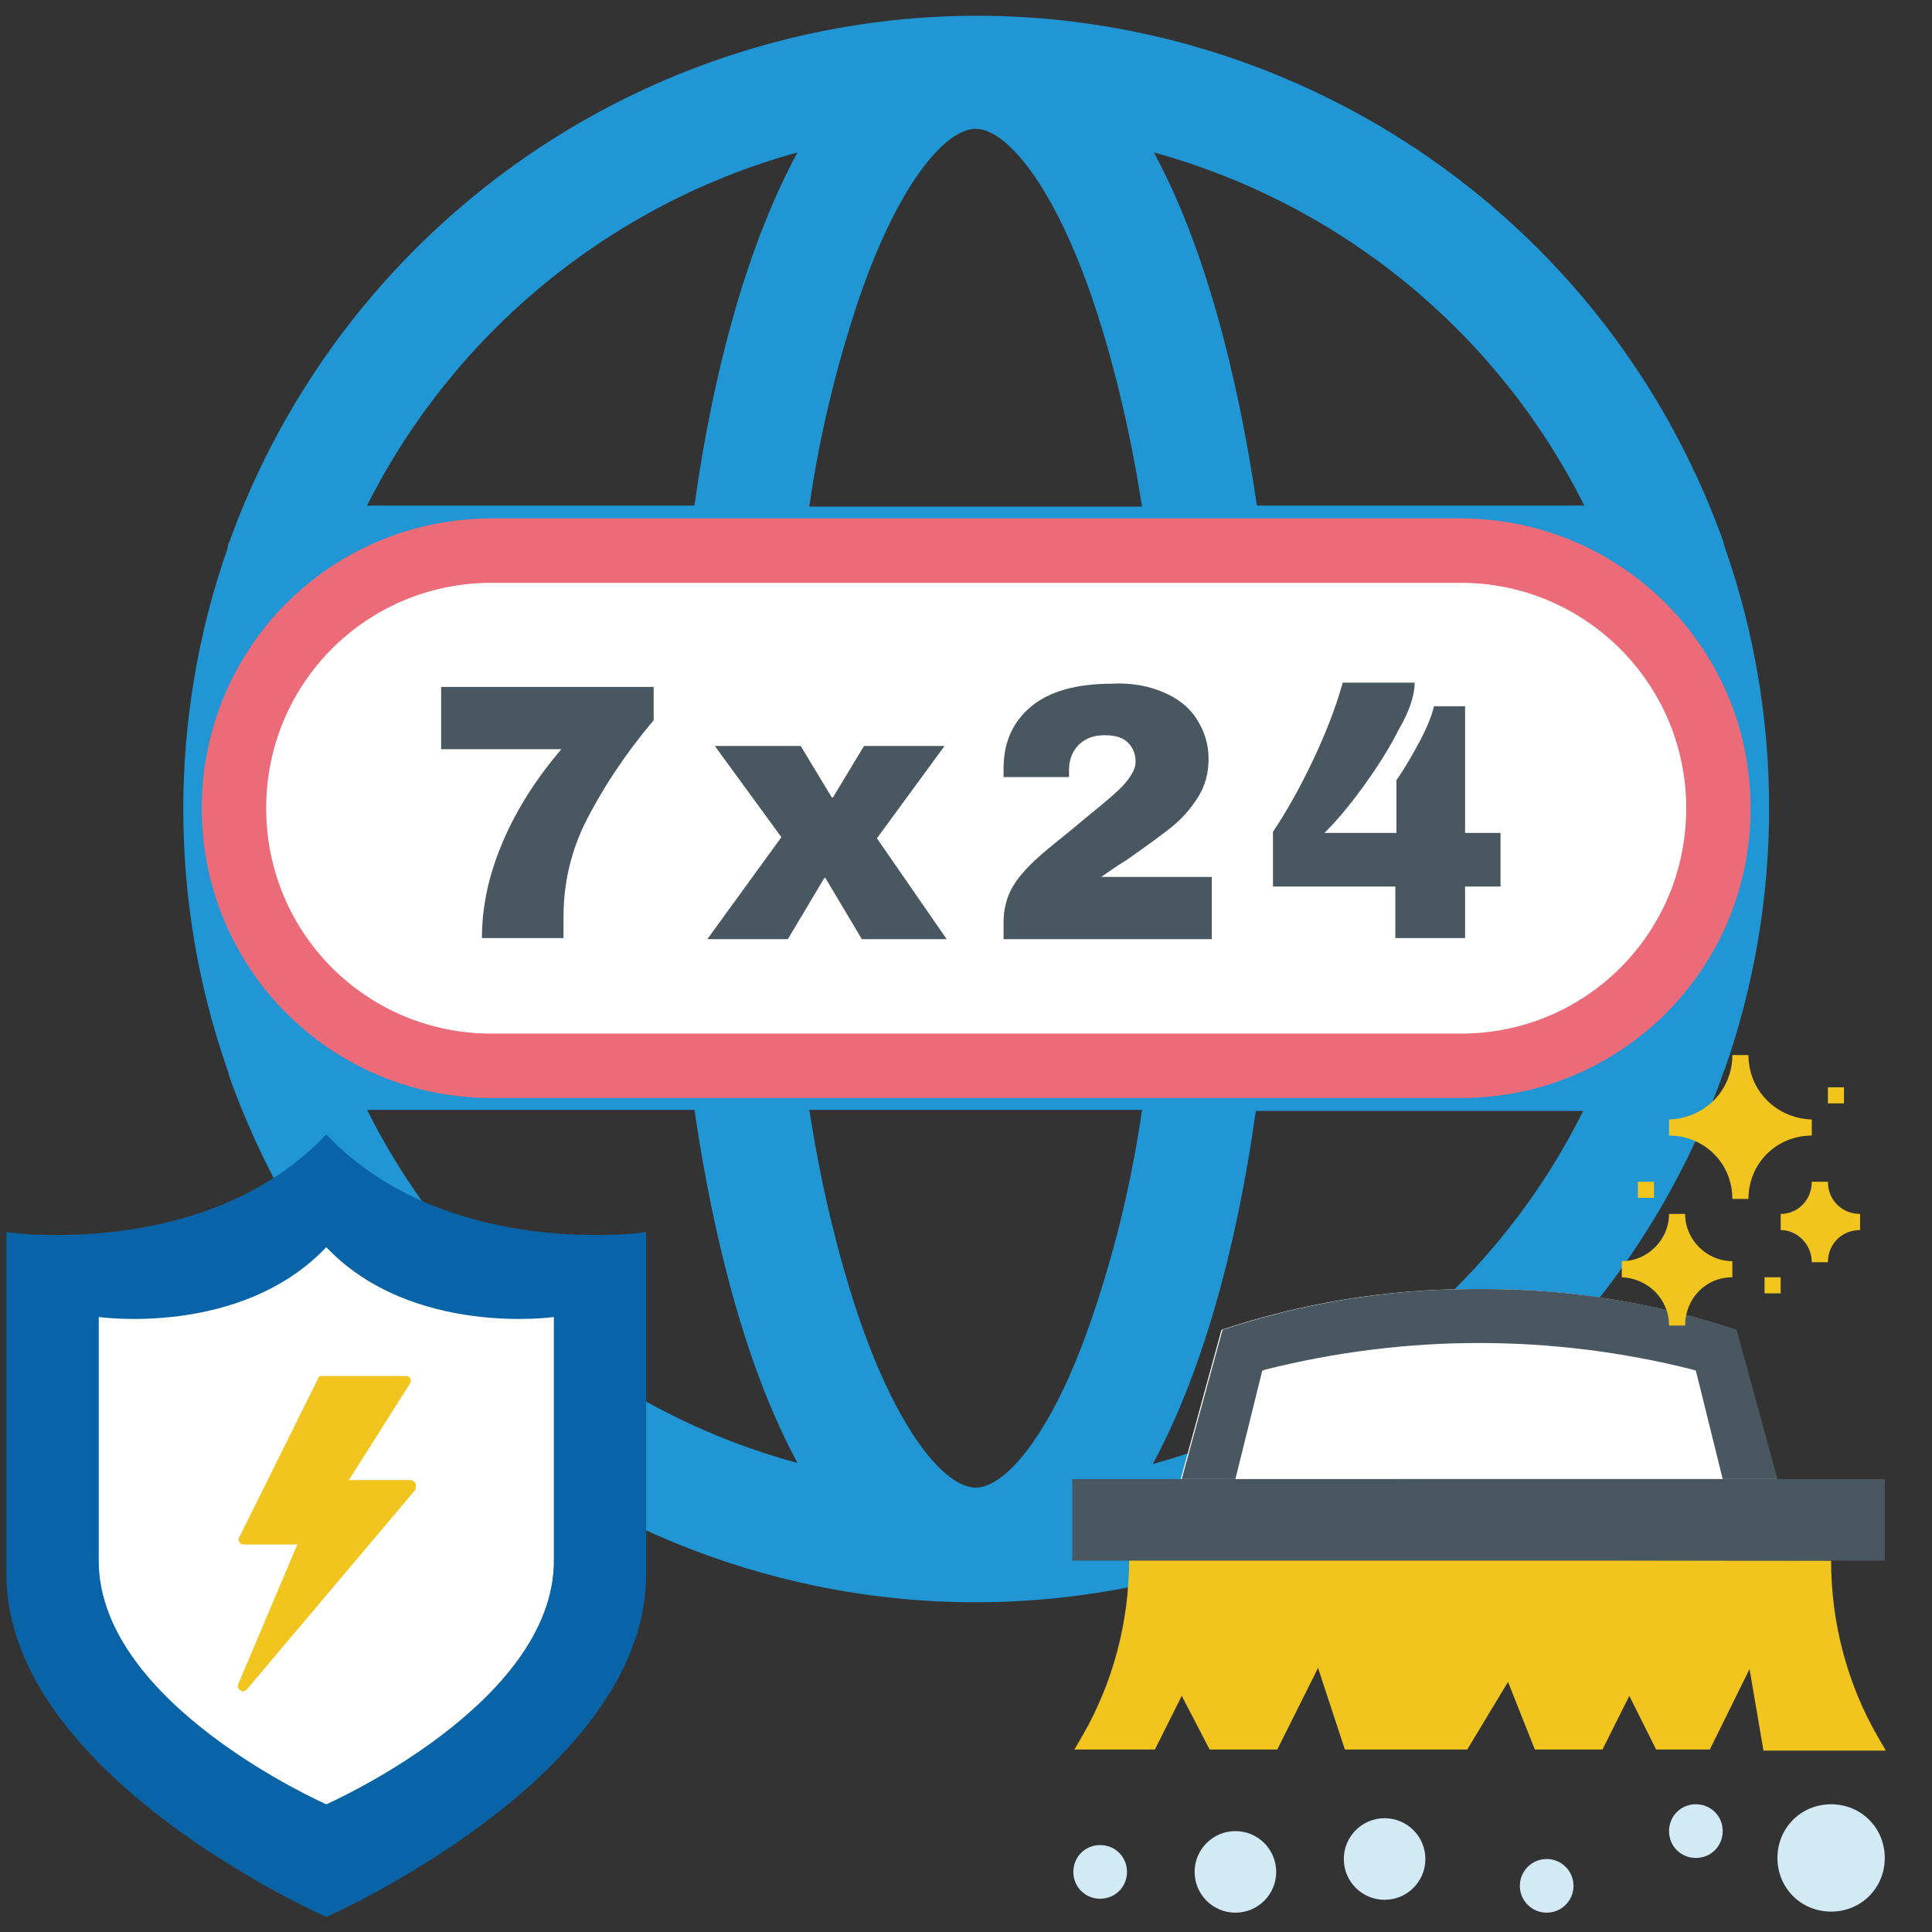 <?xml version="1.0" encoding="utf-8"?>
<!-- Generator: Adobe Illustrator 25.4.1, SVG Export Plug-In . SVG Version: 6.00 Build 0)  -->
<svg version="1.1" id="圖層_1" xmlns="http://www.w3.org/2000/svg" xmlns:xlink="http://www.w3.org/1999/xlink" x="0px" y="0px"
	 viewBox="0 0 180 180" style="enable-background:new 0 0 180 180;" xml:space="preserve">
<rect x="0" y="0" width="180" height="180" fill="#333333" stroke="none"/>
<style type="text/css">
	.st0{fill:#2096D5;}
	.st1{fill:#FFFFFF;stroke:#EC6B78;stroke-width:6;stroke-miterlimit:10;}
	.st2{enable-background:new    ;}
	.st3{fill:#495860;}
	.st4{fill:#F1C41E;}
	.st5{fill:#FFFFFF;}
	.st6{fill:#D1EAF6;}
	.st7{fill:#0863A7;}
</style>
<path class="st0" d="M160.7,99.6c5.5-15.7,5.5-32.9,0-48.6c-0.1-0.2-0.1-0.5-0.2-0.7C146.6,11.9,104.3-8,65.9,5.9
	c-20.7,7.5-37,23.8-44.5,44.5c-0.1,0.2-0.2,0.4-0.2,0.7c-5.5,15.7-5.5,32.9,0,48.6c0.1,0.2,0.1,0.5,0.2,0.7
	c13.8,38.4,56.1,58.3,94.5,44.5c20.7-7.5,37-23.8,44.5-44.5C160.5,100,160.6,99.8,160.7,99.6z M90.9,138.6c-2.8,0-7.3-5.1-11.1-16.5
	c-2-6.1-3.4-12.3-4.4-18.7h31c-0.9,6.3-2.4,12.6-4.4,18.6C98.2,133.5,93.7,138.6,90.9,138.6L90.9,138.6z M74.1,92.8
	c-0.5-5.6-0.8-11.5-0.8-17.6s0.3-11.9,0.8-17.6h33.6c0.5,5.7,0.8,11.5,0.8,17.6s-0.3,11.9-0.8,17.6H74.1z M27.6,75.3
	c0-5.9,0.8-11.9,2.5-17.6h33.4c-0.5,5.8-0.8,11.7-0.8,17.6s0.3,11.8,0.8,17.6H30.1C28.4,87.1,27.6,81.2,27.6,75.3z M90.9,12
	c2.8,0,7.3,5.1,11.1,16.5c2,6.1,3.4,12.3,4.4,18.7h-31c0.9-6.3,2.4-12.6,4.4-18.7C83.6,17.1,88.1,12,90.9,12z M118.3,57.7h33.4
	c3.3,11.5,3.3,23.7,0,35.1h-33.4c0.5-5.8,0.7-11.7,0.7-17.6S118.8,63.5,118.3,57.7z M147.6,47.1h-30.5c-1.9-13-5.1-24.6-9.6-32.9
	C124.9,19,139.5,30.9,147.6,47.1z M74.3,14.2c-4.5,8.3-7.8,19.9-9.6,32.9H34.2C42.3,31,56.9,19,74.3,14.2z M34.2,103.4h30.5
	c1.9,13,5.1,24.6,9.6,32.9C56.9,131.6,42.3,119.6,34.2,103.4z M107.4,136.4c4.5-8.3,7.8-19.9,9.6-32.9h30.5
	C139.5,119.6,124.9,131.6,107.4,136.4z"/>
<path class="st1" d="M136.1,51.3H45.8c-13.3,0-24,10.7-24,24s10.7,24,24,24h90.3c13.3,0,24-10.7,24-24S149.3,51.3,136.1,51.3z"/>
<g class="st2">
	<path class="st3" d="M54.7,76.3c-1.5,2.9-2.2,6-2.2,9.1v2h-7.6c0-3.1,0.7-6.1,2-9.1c1.3-3,3.1-5.8,5.4-8.5H41.1V64h19.8v3.1
		C58.2,70.3,56.2,73.4,54.7,76.3z"/>
	<path class="st3" d="M88.2,87.5h-7.9l-3.4-5.7h-0.1l-3.4,5.7h-7.5l6.9-9.5l-6.2-8.5h8l2.9,4.8h0.1l2.9-4.8h7.5l-6.3,8.6L88.2,87.5z
		"/>
	<path class="st3" d="M108.4,64.5c1.4,0.6,2.4,1.4,3.1,2.5c0.7,1.1,1.1,2.3,1.1,3.7c0,1.3-0.3,2.5-1,3.6s-1.5,2-2.5,2.8
		s-2.4,1.8-4.1,3c-1,0.6-1.8,1.2-2.4,1.6h10.3v5.8H93.5v-1.6c0-1.2,0.3-2.3,0.8-3.2s1.4-1.9,2.4-2.8c1.1-1,2.7-2.2,4.7-3.9
		c1.6-1.3,2.8-2.3,3.4-3s1-1.4,1-2c0-0.7-0.2-1.3-0.7-1.8c-0.5-0.5-1.2-0.7-2.2-0.7c-1,0-1.8,0.3-2.4,0.9s-0.9,1.4-0.9,2.3v0.7h-6.1
		c0-0.2,0-0.4,0-0.8c0-2.5,0.9-4.4,2.6-5.8c1.7-1.4,4.2-2.1,7.5-2.1C105.4,63.6,107,63.9,108.4,64.5z"/>
	<path class="st3" d="M130.3,68c-0.9,1.8-2,3.5-3.3,5.3c-1.3,1.8-2.5,3.2-3.6,4.3h6.7v-4.9c0.7-1,1.4-2.2,2.1-3.5s1.2-2.5,1.4-3.4
		h2.9v11.8h3.3v5h-3.3v4.8h-6.5v-4.8h-11.4v-5.1c1.2-1.8,2.4-3.9,3.6-6.4c1.2-2.5,2.2-5,2.9-7.5h6.7C131.8,64.8,131.3,66.3,130.3,68
		z"/>
</g>
<path class="st4" d="M170.6,145.4c0,5.8,1.5,11.5,4.4,16.5l0.7,1.2h-11.4l-1.3-7.6l-3.7,7.5h-5l-2.5-5l-2.5,5h-6.3l-2.5-6.3
	l-3.8,6.3h-11.4l-2.5-7.6l-3.8,7.6h-6.3l-2.6-5l-2.5,5h-7.5l0.7-1.2c2.9-5,4.4-10.7,4.4-16.5"/>
<path class="st3" d="M175.7,137.8H99.9v7.6h75.7V137.8z"/>
<path class="st5" d="M110,137.8l3.8-13.9c7.5-2.5,15.4-3.8,23.3-3.8h1.3c7.9,0,15.8,1.3,23.3,3.8l3.8,13.9"/>
<path class="st5" d="M117.9,127.6l-0.3,0.1"/>
<path class="st3" d="M160.5,137.8l-2.5-10.1l-0.3-0.1c-13.1-3.3-26.7-3.3-39.8,0l-0.3,0.1l-2.5,10.1h-5l3.8-13.9
	c7.5-2.5,15.4-3.8,23.3-3.8h1.3c7.9,0,15.8,1.3,23.3,3.8l3.8,13.9"/>
<path class="st6" d="M158,168.1c-1.4,0-2.5,1.1-2.5,2.5s1.1,2.5,2.5,2.5c1.4,0,2.5-1.1,2.5-2.5c0,0,0,0,0,0
	C160.5,169.2,159.4,168.1,158,168.1C158,168.1,158,168.1,158,168.1z"/>
<path class="st6" d="M170.6,168.1c-2.8,0-5,2.2-5,5s2.2,5,5,5s5-2.2,5-5S173.4,168.1,170.6,168.1z"/>
<circle class="st6" cx="144.1" cy="175.7" r="2.5"/>
<path class="st6" d="M129,169.4c-2.1,0-3.8,1.7-3.8,3.8s1.7,3.8,3.8,3.8c2.1,0,3.8-1.7,3.8-3.8c0,0,0,0,0,0
	C132.8,171.1,131.1,169.4,129,169.4z"/>
<path class="st6" d="M102.5,171.9c-1.4,0-2.5,1.1-2.5,2.5c0,1.4,1.1,2.5,2.5,2.5c1.4,0,2.5-1.1,2.5-2.5
	C105,173,103.9,171.9,102.5,171.9C102.5,171.9,102.5,171.9,102.5,171.9z"/>
<path class="st6" d="M115.1,170.6c-2.1,0-3.8,1.7-3.8,3.8s1.7,3.8,3.8,3.8c2.1,0,3.8-1.7,3.8-3.8c0,0,0,0,0,0
	C118.9,172.3,117.2,170.6,115.1,170.6z"/>
<path class="st4" d="M161.4,98.3h1.5c0,3.3,2.6,5.9,5.9,6v1.5c-3.3,0-5.9,2.6-5.9,5.9h-1.5c0-3.3-2.6-5.9-5.9-5.9v-1.5
	C158.8,104.2,161.4,101.6,161.4,98.3z"/>
<path class="st4" d="M155.5,113.1h1.5c0,2.4,2,4.4,4.4,4.4v1.5c-2.5,0-4.4,2-4.4,4.5h-1.5c0-2.5-2-4.4-4.4-4.5v-1.5
	C153.5,117.5,155.5,115.5,155.5,113.1z"/>
<path class="st4" d="M168.8,110.1h1.5c0,1.7,1.3,3,3,3v1.5c-1.7,0-3,1.3-3,3h-1.5c0-1.6-1.3-3-2.9-3v-1.5
	C167.5,113.1,168.8,111.8,168.8,110.1z"/>
<path class="st4" d="M165.9,119h-1.5v1.5h1.5V119z"/>
<path class="st4" d="M154.1,110.1h-1.5v1.5h1.5V110.1z"/>
<path class="st4" d="M171.8,101.3h-1.5v1.5h1.5V101.3z"/>
<path class="st7" d="M30.4,105.7c-11.2,11.8-29.8,9.1-29.8,9.1v31.9c0,18.8,29.8,31.9,29.8,31.9s29.8-13.1,29.8-31.9v-31.9
	C60.3,114.8,41.6,117.5,30.4,105.7z"/>
<path class="st5" d="M30.4,116.2c-8,8.4-21.2,6.5-21.2,6.5v22.7c0,13.4,21.2,22.7,21.2,22.7s21.2-9.3,21.2-22.7v-22.7
	C51.7,122.7,38.4,124.6,30.4,116.2z"/>
<path class="st4" d="M38.7,138.2c-0.1-0.2-0.3-0.3-0.4-0.3h-5.8l5.7-9c0.1-0.2,0.1-0.3,0-0.5c-0.1-0.2-0.3-0.2-0.4-0.2h-7.8
	c-0.2,0-0.4,0.1-0.4,0.3l-7.3,14.7c-0.1,0.1-0.1,0.3,0,0.5c0.1,0.1,0.2,0.2,0.4,0.2h5l-5.5,13c-0.1,0.2,0,0.5,0.2,0.6
	c0.1,0,0.2,0.1,0.2,0.1c0.1,0,0.3-0.1,0.4-0.2l15.7-18.6C38.7,138.7,38.8,138.4,38.7,138.2z"/>
</svg>
